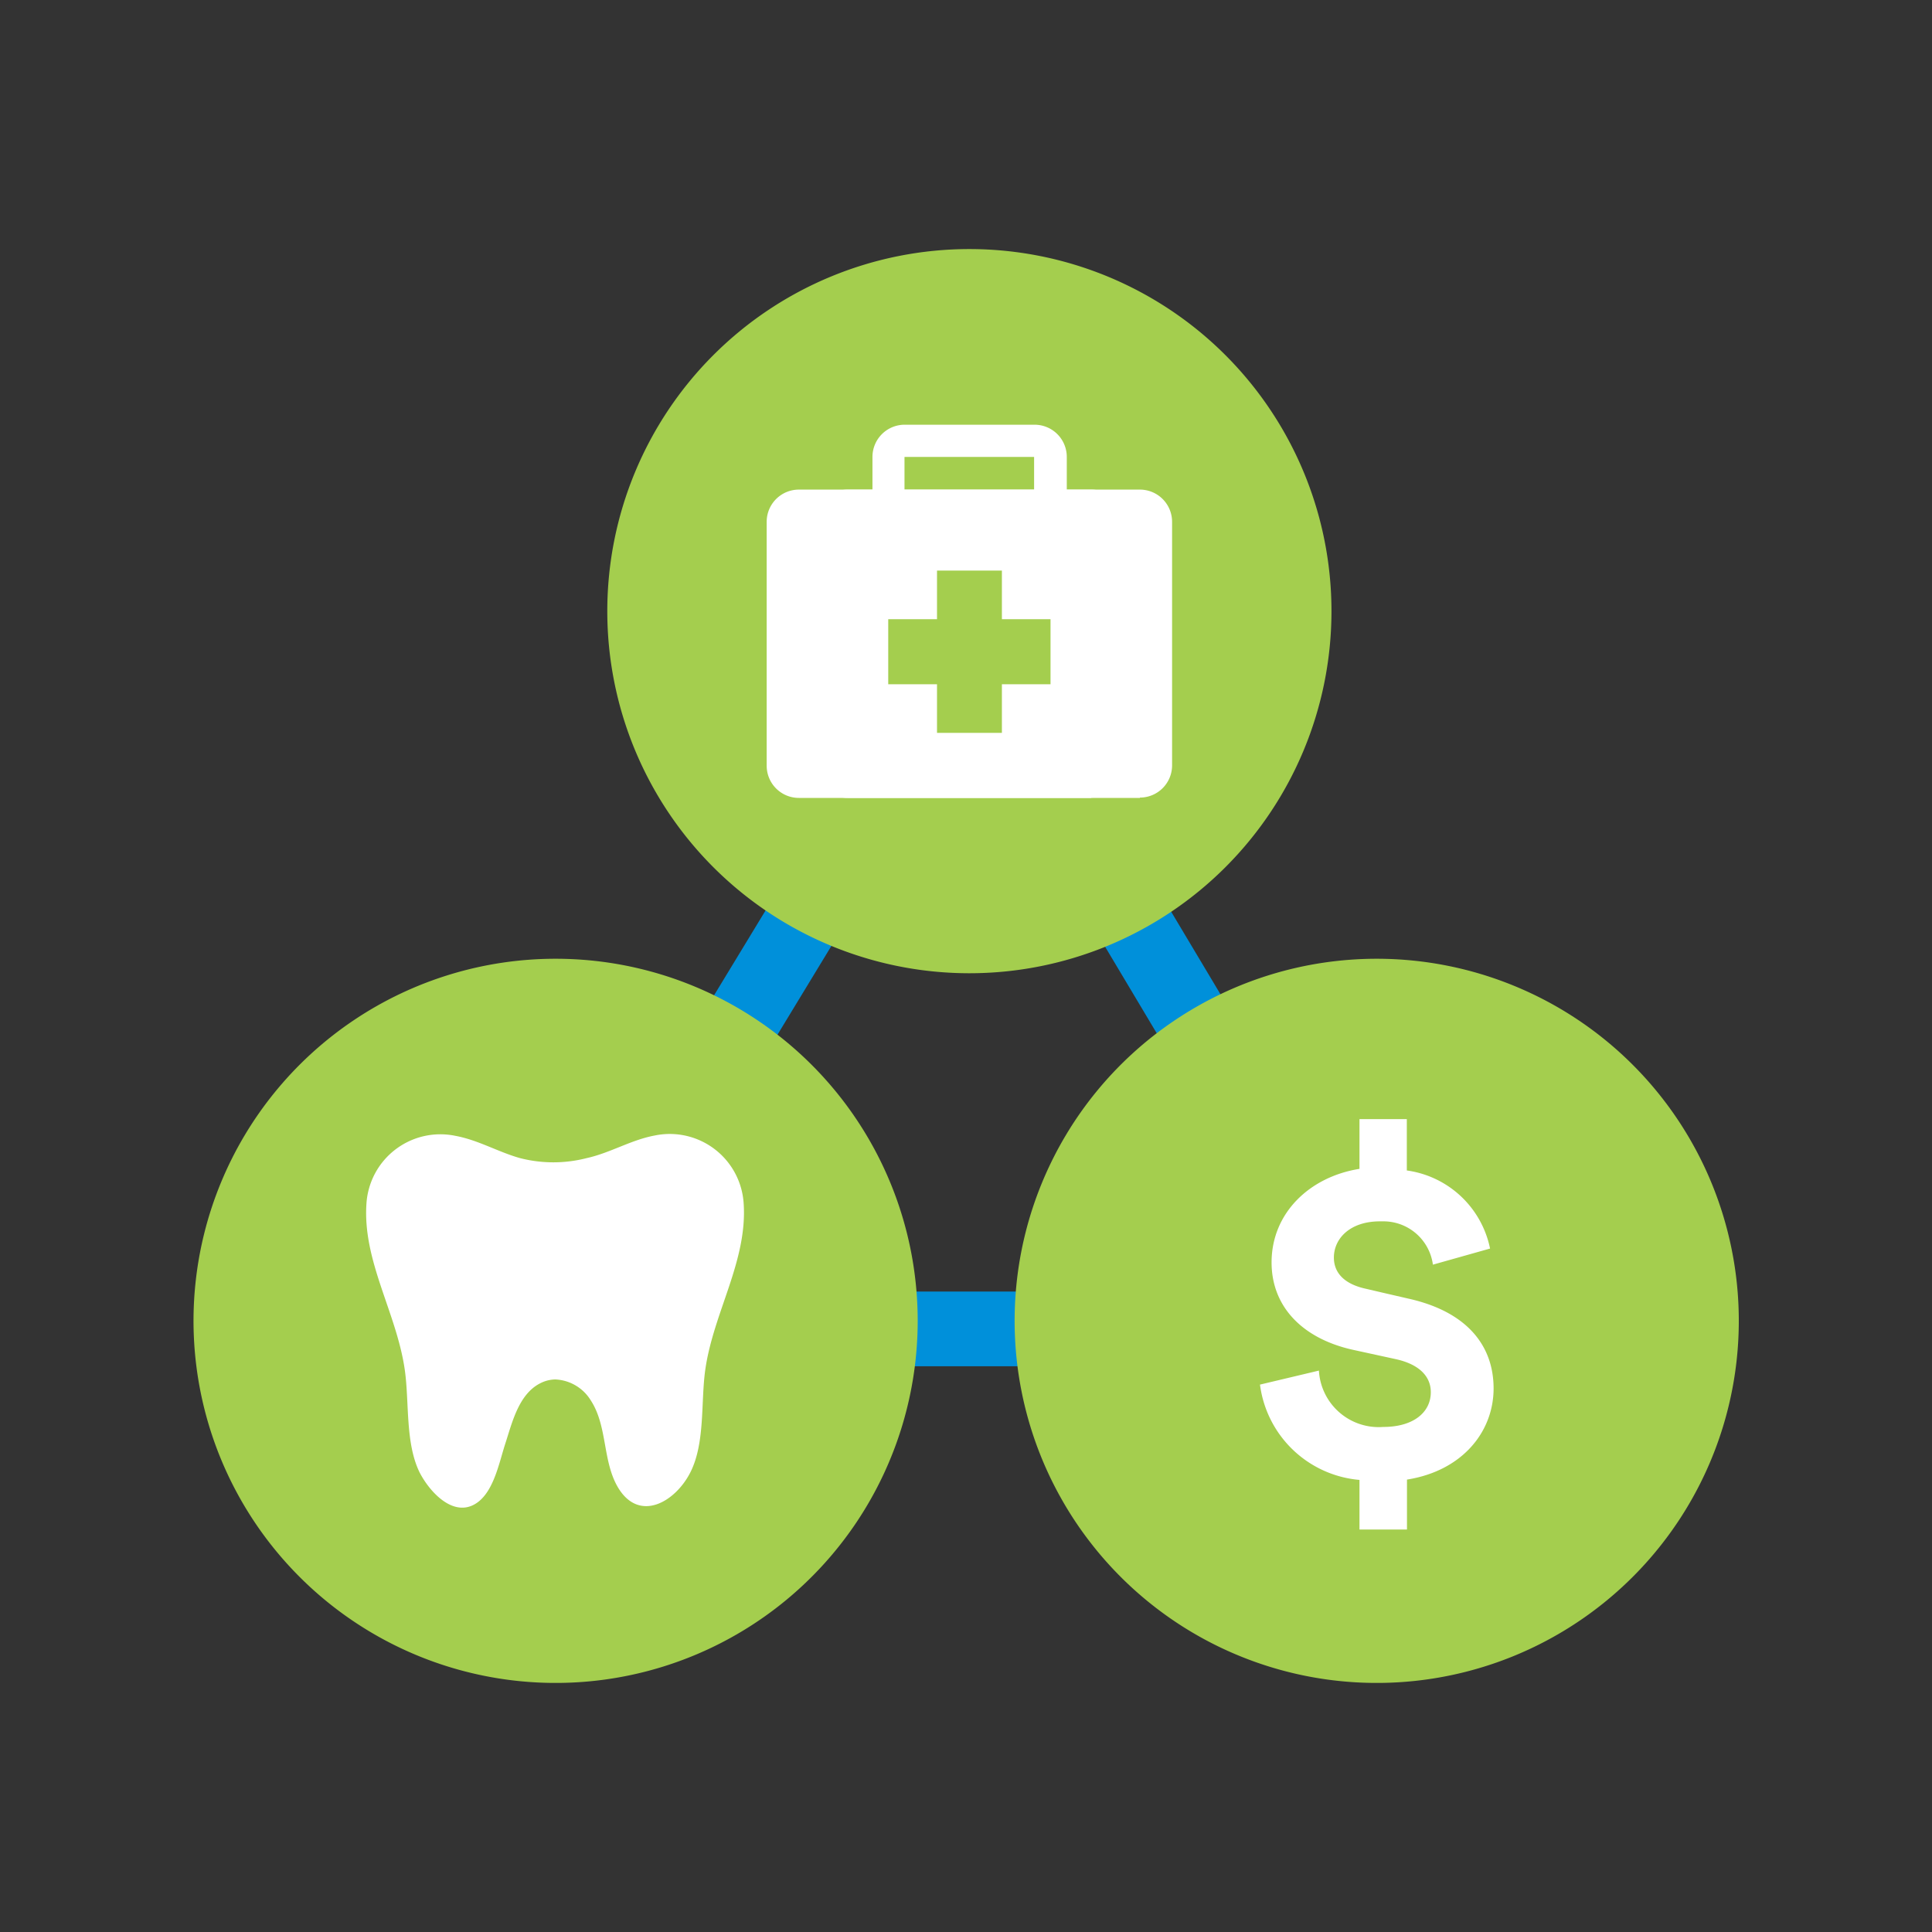 <svg id="Icon" xmlns="http://www.w3.org/2000/svg" width="120" height="120" viewBox="0 0 120 120"><rect x="0" y="0" width="120" height="120" fill="#333333" stroke="none"/><defs><style>.cls-1{fill:#0090da;}.cls-2{fill:#a4ce4e;}.cls-3,.cls-4{fill:#fff;}.cls-4{opacity:0;}</style></defs><title>hr_Mybenefits_≤120p_HVR</title><g id="Layer_4" data-name="Layer 4"><path class="cls-1" d="M89.6,84.86H30.36L60.23,35.67Zm-51-4.64H81.42L60.2,44.66Z"/><path class="cls-2" d="M57,82A22.49,22.49,0,1,1,34.49,59.55,22.49,22.49,0,0,1,57,82"/><path class="cls-2" d="M108,82A22.49,22.49,0,1,1,85.51,59.55,22.49,22.49,0,0,1,108,82"/><path class="cls-2" d="M82.7,38A22.49,22.49,0,1,1,60.21,15.47,22.49,22.49,0,0,1,82.7,38"/><path class="cls-3" d="M56.18,28.38v6.05a1,1,0,0,0,1,1h6.05a1,1,0,0,0,1-1V28.38Zm7.06,9.08H57.19a3,3,0,0,1-3-3V28.38a2,2,0,0,1,2-2h8.07a2,2,0,0,1,2,2v6.05a3,3,0,0,1-3,3"/><path class="cls-3" d="M70.8,49.56H52.65a2,2,0,0,1-2-2V32.41a2,2,0,0,1,2-2H70.8a2,2,0,0,1,2,2V47.54a2,2,0,0,1-2,2"/><path class="cls-3" d="M67.78,49.56H49.62a2,2,0,0,1-2-2V32.41a2,2,0,0,1,2-2H67.78a2,2,0,0,1,2,2V47.54a2,2,0,0,1-2,2"/><polygon class="cls-2" points="65.25 38.46 62.23 38.46 62.23 35.44 58.2 35.44 58.2 38.46 55.17 38.46 55.17 42.5 58.2 42.5 58.2 45.52 62.23 45.52 62.23 42.5 65.25 42.5 65.25 38.46"/><path class="cls-3" d="M34.49,85.68a2.12,2.12,0,0,0-.92.23c-1.34.67-1.75,2.41-2.17,3.71-.38,1.15-.69,2.88-1.69,3.66-1.44,1.11-3-.56-3.65-1.83-.9-1.84-.63-4.37-.92-6.38-.51-3.54-2.62-6.73-2.38-10.3a4.6,4.6,0,0,1,5.53-4.22c1.41.26,2.65,1,4,1.38a8.33,8.33,0,0,0,4.16,0c1.45-.32,2.75-1.13,4.21-1.4a4.6,4.6,0,0,1,5.53,4.22c.24,3.57-1.87,6.76-2.38,10.3-.29,2,0,4.54-.92,6.38s-3.15,3.16-4.48,1c-1-1.64-.66-3.82-1.71-5.44A2.72,2.72,0,0,0,34.49,85.68Z"/><path class="cls-3" d="M87.48,80.66l-1.56-.36-1.07-.25c-1.36-.29-2-1-2-1.94,0-1.18,1-2.25,2.86-2.25l.2,0A3.1,3.1,0,0,1,89,78.55l3.55-1a6.13,6.13,0,0,0-5.17-4.85V69.51H84.44V72.6c-3.09.49-5.46,2.74-5.46,5.81,0,2.77,1.94,4.74,5.06,5.43l1.88.41.78.17c1.45.32,2.17,1.07,2.17,2.05,0,1.26-1.09,2.16-2.95,2.16h0a3.72,3.72,0,0,1-4-3.5L78.26,86a6.82,6.82,0,0,0,6.18,5.92V95h2.95V91.9c3.47-.55,5.38-3,5.38-5.66S91.12,81.47,87.48,80.66Z"/></g><rect class="cls-4" width="120" height="120"/></svg>